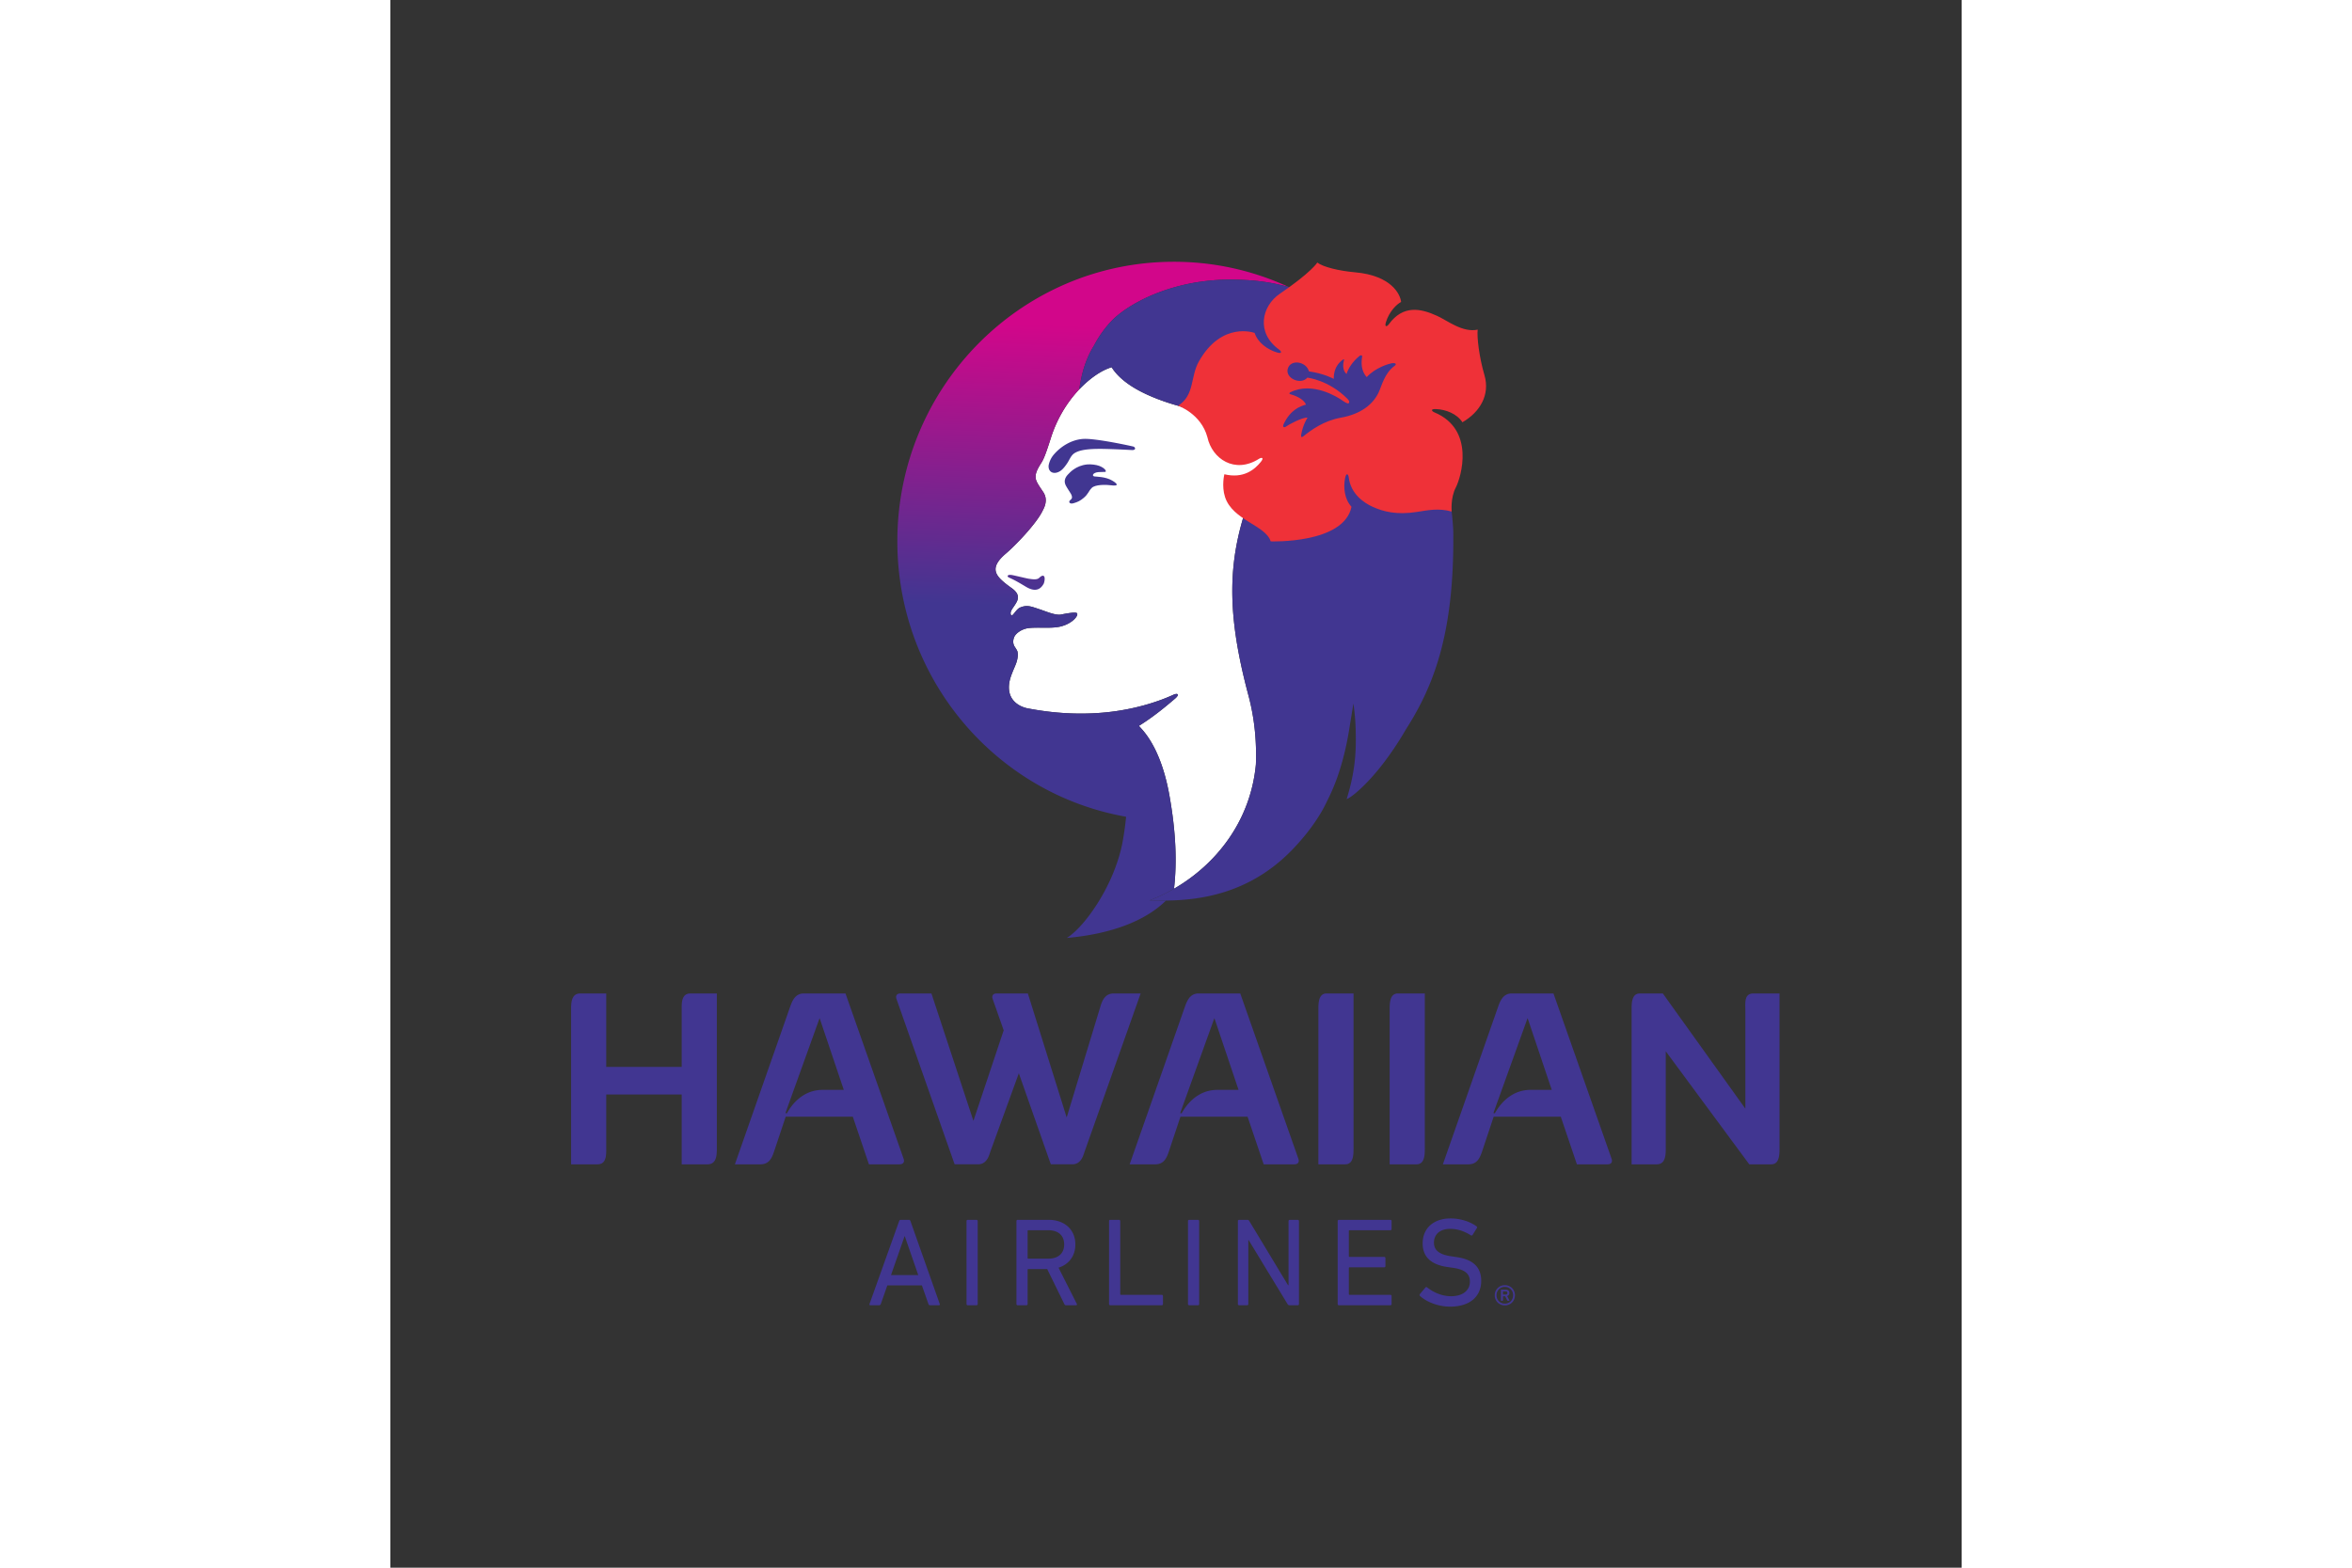 <svg xmlns="http://www.w3.org/2000/svg" height="800" width="1200" viewBox="-20.236 -29.167 175.375 175"><rect x="-20.236" y="-29.167" width="175.375" height="175" fill="#333333" stroke="none"/><defs><clipPath clipPathUnits="userSpaceOnUse" id="c"><path d="M180.013 76.442h101.178v87.501H180.013z"/></clipPath><clipPath clipPathUnits="userSpaceOnUse" id="a"><path d="M180.013 76.442h101.178v87.501H180.013z"/></clipPath><linearGradient x1="0" y1="0" x2="1" y2="0" gradientUnits="userSpaceOnUse" gradientTransform="rotate(-92.3 188.426 -28.698) scale(31.951)" spreadMethod="pad" id="b"><stop offset="0" stop-color="#d2068a"/><stop offset=".737" stop-color="#413691"/><stop offset="1" stop-color="#413691"/></linearGradient></defs><g clip-path="url(#a)" transform="matrix(1.333 0 0 -1.333 -240.017 218.59)"><path d="M258.404 77.59c0 .084-.05.128-.155.128h-.2c-.011 0-.016-.005-.016-.018v-.225c0-.01.005-.018.017-.018h.199c.106 0 .155.049.155.133m-.508-.658c-.018 0-.031.008-.031.03v.875c0 .022.013.03.03.03h.354c.204 0 .323-.101.323-.277a.264.264 0 00-.185-.261l.19-.367c.008-.017 0-.03-.018-.03h-.124c-.018 0-.031.008-.04.03l-.177.345h-.168c-.012 0-.017-.004-.017-.018v-.327c0-.022-.013-.03-.031-.03zm.99.463a.677.677 0 01-.694.699.677.677 0 01-.694-.7.68.68 0 01.694-.701c.398 0 .694.3.694.702m-1.538 0a.83.83 0 00.844.844.827.827 0 00.844-.844.828.828 0 00-.844-.848.83.83 0 00-.844.848m-65.133 25.275V89.75c0-.571 0-1.39-.777-1.39h-2.166v5.847h-6.317V89.75c0-.572.041-1.39-.736-1.39h-2.207v12.919c0 .572 0 1.39.777 1.39h2.166v-6.153h6.317v4.763c0 .552-.042 1.39.735 1.39zm10.629-8.075l-2.024 6.01-2.862-7.952.123-.02c.388.715 1.33 1.962 2.984 1.962zm4.681-6.235h-2.576l-1.349 3.987h-5.62l-.983-2.944c-.162-.47-.388-1.043-1.123-1.043h-2.147l4.6 13.124c.163.45.388 1.185 1.164 1.185h3.496l4.865-13.838c.102-.287-.04-.47-.327-.47M227.7 102.67l-4.701-13.266c-.102-.307-.287-1.043-1.023-1.043h-1.798l-2.678 7.625-2.392-6.582c-.102-.307-.286-1.043-1.022-1.043h-1.962l-4.865 13.839c-.102.286.04.47.327.47h2.596L213.698 92l2.534 7.583-.92 2.617c-.102.286.042.47.328.47h2.616l3.25-10.384 2.84 9.342c.145.47.39 1.042 1.106 1.042zm8.196-8.075l-2.023 6.01-2.862-7.952.122-.02c.389.715 1.329 1.962 2.985 1.962zm4.68-6.235h-2.575l-1.35 3.987h-5.62l-.981-2.944c-.163-.47-.388-1.043-1.124-1.043h-2.147l4.6 13.124c.163.45.388 1.185 1.165 1.185h3.495l4.865-13.838c.102-.287-.041-.47-.327-.47m2.003 12.919c0 .572 0 1.39.694 1.39h2.25V89.75c0-.572 0-1.39-.697-1.39h-2.248zm5.968 0c0 .572 0 1.39.695 1.39h2.248V89.75c0-.572 0-1.39-.695-1.39h-2.248zm13.572-6.685l-2.023 6.01-2.862-7.952.122-.02c.39.715 1.33 1.962 2.984 1.962zm4.681-6.235h-2.576l-1.349 3.987h-5.62l-.982-2.944c-.164-.47-.389-1.043-1.124-1.043h-2.147l4.6 13.124c.163.45.388 1.185 1.165 1.185h3.495l4.865-13.838c.103-.287-.04-.47-.327-.47m14.389 14.309V89.75c0-.571 0-1.39-.694-1.39h-1.84l-6.991 9.465V89.75c0-.572 0-1.39-.756-1.39h-2.105v12.919c0 .572 0 1.39.695 1.39h1.92l6.91-9.648v8.258c0 .572-.122 1.39.675 1.39zm-72.11-23.587l-1.127 3.251h-.02l-1.137-3.25zm-1.6 4.524c.02.064.052.105.126.105h.684c.074 0 .115-.04.137-.105l2.452-6.944c.02-.063-.01-.105-.074-.105h-.737c-.074 0-.116.031-.137.105l-.547 1.557h-2.893l-.548-1.557c-.03-.074-.073-.105-.136-.105h-.737c-.063 0-.095.042-.074.105zm5.64 0c0 .063.043.105.106.105h.726c.063 0 .105-.042.105-.105v-6.944c0-.064-.042-.106-.105-.106h-.726c-.063 0-.105.042-.105.106zm8.177-1.957c0 .747-.494 1.19-1.326 1.19h-1.673c-.042 0-.063-.022-.063-.064v-2.252c0-.042.02-.063.063-.063h1.673c.832 0 1.326.442 1.326 1.19m.147-5.093c-.073 0-.105.031-.137.104l-1.431 2.925h-1.578c-.042 0-.063-.02-.063-.062v-2.863c0-.062-.042-.104-.105-.104h-.726c-.063 0-.105.042-.105.104v6.945c0 .063.042.105.105.105h2.588c1.336 0 2.24-.82 2.24-2.062 0-.968-.545-1.673-1.408-1.946l1.525-3.02c.043-.063.01-.126-.063-.126zm3.61 7.049c0 .063.041.105.105.105h.726c.063 0 .105-.042.105-.105v-6.113c0-.042.021-.064.063-.064h3.41c.063 0 .105-.04.105-.105v-.662c0-.064-.042-.106-.106-.106h-4.303c-.064 0-.105.042-.105.106zm6.609 0c0 .063.042.105.105.105h.726c.063 0 .105-.042.105-.105v-6.944c0-.064-.042-.106-.105-.106h-.726c-.063 0-.105.042-.105.106zm4.177 0c0 .063.043.105.106.105h.673c.085 0 .137-.022.18-.105l3.24-5.367h.042v5.367c0 .063.042.105.105.105h.663c.063 0 .106-.042.106-.105v-6.944c0-.064-.043-.106-.106-.106h-.673c-.074 0-.137.022-.18.106l-3.25 5.344h-.032v-5.344c0-.064-.042-.106-.105-.106h-.663c-.063 0-.105.042-.105.106zm8.356 0c0 .063.042.105.105.105h4.303c.064 0 .106-.042.106-.105v-.663c0-.063-.042-.105-.106-.105h-3.409c-.04 0-.063-.02-.063-.063v-2.104c0-.043.022-.063.063-.063h2.894c.064 0 .105-.043.105-.106v-.663c0-.063-.04-.105-.105-.105h-2.894c-.04 0-.063-.02-.063-.063v-2.178c0-.042.022-.064.063-.064h3.41c.063 0 .105-.04.105-.105v-.662c0-.064-.042-.106-.106-.106h-4.303c-.063 0-.105.042-.105.106zm6.894-6.27a.113.113 0 00-.01.157l.461.548c.043.051.095.051.147.01.464-.369 1.18-.737 2-.737.99 0 1.578.495 1.578 1.22 0 .61-.347 1.022-1.494 1.169l-.358.053c-1.389.188-2.104.851-2.104 1.977 0 1.274.915 2.095 2.336 2.095.842 0 1.652-.275 2.178-.664.053-.042.063-.095.021-.148l-.358-.577c-.042-.054-.095-.054-.147-.022-.579.358-1.115.537-1.726.537-.873 0-1.357-.472-1.357-1.157 0-.6.4-1 1.504-1.148l.347-.052c1.4-.19 2.105-.832 2.105-2 0-1.252-.884-2.156-2.609-2.156-1.01 0-1.989.41-2.515.894" fill="#413691"/><path d="M236.435 142.997c-.93-2.917-1.258-5.67-.952-8.897l.001-.014a.18.18 0 00.002-.024c.187-1.933.598-4.035 1.242-6.445.52-1.955.69-3.9.62-5.766-.45-4.79-3.36-8.394-6.856-10.412l-.005.003.005-.002c.252 2.154.174 4.725-.394 7.866-.741 4.098-2.286 5.453-2.505 5.727-.014.017-.03.032-.022.051.004.014.045.032.058.041 1.29.807 2.418 1.783 2.947 2.233.406.345.246.5-.16.314-1.081-.496-2.888-1.129-5.177-1.413-2.012-.248-4.397-.218-6.992.284 0 0-1.818.27-1.55 2.12.074.517.335 1.048.543 1.563.066.163.24.664.146 1.07-.024.102-.153.29-.228.405-.134.205-.183.488-.044.818.119.28.597.69 1.27.755.766.072 1.712-.039 2.436.09 1.055.187 1.685.901 1.56 1.135-.083.156-1.023-.033-1.343-.097-.471-.094-1.327.286-1.775.432-.696.227-1.058.408-1.66.151-.376-.16-.672-.918-.777-.566-.05.163.044.341.174.533.122.181.367.522.4.715.039.22.09.53-.515.96-.43.302-.725.55-.907.734-.581.587-.682 1.194.432 2.141.796.678 2.553 2.492 3.087 3.6.085.174.509.867.043 1.561-.36.534-.424.637-.518.82-.258.497-.073.94.35 1.603.208.324.37.717.813 2.103a10.655 10.655 0 002.372 4.07l-.003-.003.004.003c.082.07 1.318 1.44 2.716 1.85.344-.56 1.057-1.327 2.489-2.059 1.462-.748 3.072-1.164 3.072-1.164s2.008-.576 4.042-1.305c1.623-.58 3.314-2.685 3.314-3.12 0-.898-.882-1.736-1.754-4.464" fill="#fff"/></g><path d="M207.328 140.531c0-11.551 8.272-21.148 19.153-23.064a24.914 24.914 0 00-.32-2.247c-.747-3.697-3.279-7.096-4.649-7.902 3.662.317 6.573 1.412 8.307 3.129h-.004c-.122-.001-1.268.013-1.369.015.692.266 1.376.592 2.039.974l.001.001.001.006.004-.003c.252 2.154.174 4.726-.394 7.867-.74 4.097-2.285 5.453-2.505 5.726-.014.018-.029.033-.022.051.005.015.045.032.059.041 1.29.808 2.418 1.783 2.947 2.233.405.345.245.5-.16.314-1.082-.496-2.888-1.129-5.178-1.413-2.012-.248-4.397-.218-6.992.285 0 0-1.817.268-1.549 2.118.073.518.334 1.049.542 1.564.066.162.24.664.146 1.07-.023.102-.152.289-.228.405-.134.205-.182.488-.043.819.118.279.596.689 1.27.754.332.031.699.029 1.067.025.478-.004.959-.008 1.369.065 1.054.186 1.684.901 1.56 1.135-.084.156-1.024-.033-1.344-.097-.47-.094-1.326.287-1.774.432-.696.227-1.058.408-1.661.151-.375-.161-.671-.918-.777-.566-.048.163.044.341.174.533.122.181.367.522.402.716.037.218.09.528-.516.957-.43.305-.726.551-.908.737-.581.585-.682 1.192.433 2.141.795.677 2.552 2.491 3.087 3.599.084.174.509.867.043 1.561-.359.534-.424.637-.518.819-.258.498-.074.941.35 1.604.207.324.369.717.812 2.102a10.63 10.63 0 002.373 4.069h-.003c.075.226.204 2.009 1.243 3.671a9.187 9.187 0 001.409 1.999c.416.447 1.07.966 1.932 1.466.862.5 1.929.981 3.171 1.351 1.491.445 3.231.732 5.164.703 1.444-.021 2.819-.135 4.454-.573l.003-.001c.007-.002.076-.02.195-.055a22.836 22.836 0 01-9.643 2.125c-12.787 0-23.153-10.481-23.153-23.412m9.242-2.884c-.03-.077.042-.116.131-.159.428-.199.626-.301 1.395-.762.899-.539 1.29-.093 1.482.251.054.093.134.475.046.61-.088.135-.253.048-.427-.122-.196-.191-.674-.088-.834-.071-.158.018-.892.203-1.37.303a1.066 1.066 0 01-.222.026c-.122 0-.185-.033-.201-.076" fill="url(#b)" transform="matrix(1.333 0 0 -1.333 -240.017 218.59)"/><g clip-path="url(#c)" transform="matrix(1.333 0 0 -1.333 -240.017 218.59)"><path d="M227.093 148.467c-.116.035-3.183.708-4.2.641-1.016-.065-1.892-.658-2.427-1.269a1.948 1.948 0 01-.471-.949c-.045-.49.307-.723.722-.59.303.096.525.312.838.777.192.286.308.65.604.837.489.31 1.329.387 2.7.351 1.05-.028 1.897-.08 2.104-.089.382-.017.295.24.13.291" fill="#413691"/><path d="M225.32 145.619c-.574.339-1.345.32-1.496.348-.15.028-.18.18.047.29.31.152.891.026.912.124.02.085-.113.302-.555.47-.238.092-.69.153-1.019.119-.942-.1-1.444-.685-1.55-.793-.106-.107-.266-.27-.307-.517-.055-.328.155-.581.355-.906.102-.164.192-.284.225-.408.047-.177.016-.25-.13-.364-.166-.13-.069-.356.263-.264.375.106.58.212.863.45.404.34.397.558.68.84.281.282 1.17.28 1.626.216.537-.075.66.057.085.395" fill="#413691"/><path d="M253.875 141.247c-.01 1.042-.303 3.122-.35 3.578-.127 1.26-.43 3.013-1.397 5.435-1.056 2.639-1.91 4.501-4.494 7.05-3.044 3.002-6.631 4.246-7.497 4.504-.128.039-.2.057-.208.059l-.002.001c-1.636.438-3.011.552-4.454.573-5.156.077-8.94-2.089-10.267-3.52a9.153 9.153 0 01-1.41-1.999c-1.038-1.662-1.167-3.445-1.242-3.672l.003.003c.08.07 1.318 1.439 2.716 1.85.344-.561 1.057-1.327 2.489-2.059 1.462-.748 3.07-1.163 3.07-1.163s2.01-.577 4.044-1.305c1.623-.581 3.314-2.686 3.314-3.12 0-.898-.882-1.736-1.754-4.465-.932-2.917-1.258-5.67-.953-8.897 0-.004 0-.009.002-.013 0-.008 0-.017.002-.025.186-1.932.597-4.035 1.24-6.445.522-1.955.69-3.901.622-5.766-.451-4.791-3.361-8.394-6.857-10.412l-.005.004v-.006a14.576 14.576 0 00-2.041-.975 120.04 120.04 0 011.369-.014c2.936.034 7.09.601 10.65 4.333 1.229 1.288 2.192 2.635 2.8 3.905.249.531 1.308 2.416 1.907 6.158.079.5.343 2.108.343 2.108s.166-1.145.187-2.167c.027-1.402.079-3.164-.754-5.836.283.062 1.67 1.095 3.313 3.319.6.812 1.154 1.66 1.66 2.535 2.36 3.695 4.036 8.098 3.954 16.444" fill="#413691"/><path d="M241.135 149.427c-.016-.16.04-.218.185-.101.64.515 1.7 1.303 3.145 1.562 1.728.309 2.707 1.153 3.158 2.108.27.574.488 1.606 1.33 2.224.267.197-.006.267-.229.226-.21-.038-1.352-.346-2.095-1.16-.495.53-.459 1.257-.389 1.678.032.125-.066.215-.232.079-.566-.456-.944-1.06-1.067-1.496 0 0-.45.324-.219 1.139.04.136-.055.085-.104.05-.813-.593-.743-1.48-.75-1.6 0 0-.82.455-2.078.628-.218.837-1.559 1.057-1.779.199-.199-.778 1.095-1.37 1.645-.724 0 0 1.772-.186 3.346-1.761.16-.16.212-.288.113-.38-.073-.068-.3.07-.577.262-.312.217-2.456 1.598-4.31.649-.094-.048-.1-.13-.013-.15.35-.101 1.13-.37 1.326-.88-.495-.13-1.288-.431-1.857-1.603-.148-.304.044-.346.205-.222.193.146 1.35.779 1.783.734 0 0-.392-.574-.537-1.461m14.784 8.833c-.073-.593.111-2.262.567-3.816.48-1.641-.372-3.09-1.847-3.941-.462.716-1.393 1.074-2.22 1.104-.486.018-.353-.18-.114-.28 3.433-1.437 2.222-5.44 1.78-6.29-.454-.867-.346-2.013-.346-2.013-1.067.312-2.046.106-2.907-.03-1.705-.271-2.84.032-3.728.438-.705.323-1.814 1.057-1.983 2.459-.032.256-.197.433-.298-.042-.172-.811-.052-1.801.53-2.424-.636-3.125-6.767-2.897-6.767-2.897-.407 1.349-3.194 1.759-3.824 3.72-.299.93-.054 1.9-.054 1.9 1.603-.385 2.531.387 3.051 1.034.303.378.061.395-.155.257-2.03-1.283-3.92-.001-4.315 1.808-.527 1.979-2.456 2.64-2.456 2.64 1.405.885 1.01 2.414 1.741 3.708 1.927 3.41 4.668 2.389 4.668 2.389.265-.81 1.073-1.394 1.867-1.634.463-.14.39.09.18.24-1.947 1.403-1.466 3.636.067 4.678 2.674 1.82 3.132 2.609 3.132 2.609.491-.372 1.793-.695 3.164-.816 3.07-.273 3.793-1.872 3.855-2.482-.362-.191-.98-.766-1.268-1.684-.144-.462.088-.39.241-.182 1.195 1.637 2.667 1.329 4.048.696.872-.401 2.136-1.421 3.391-1.15" fill="#ef3138"/></g></svg>
